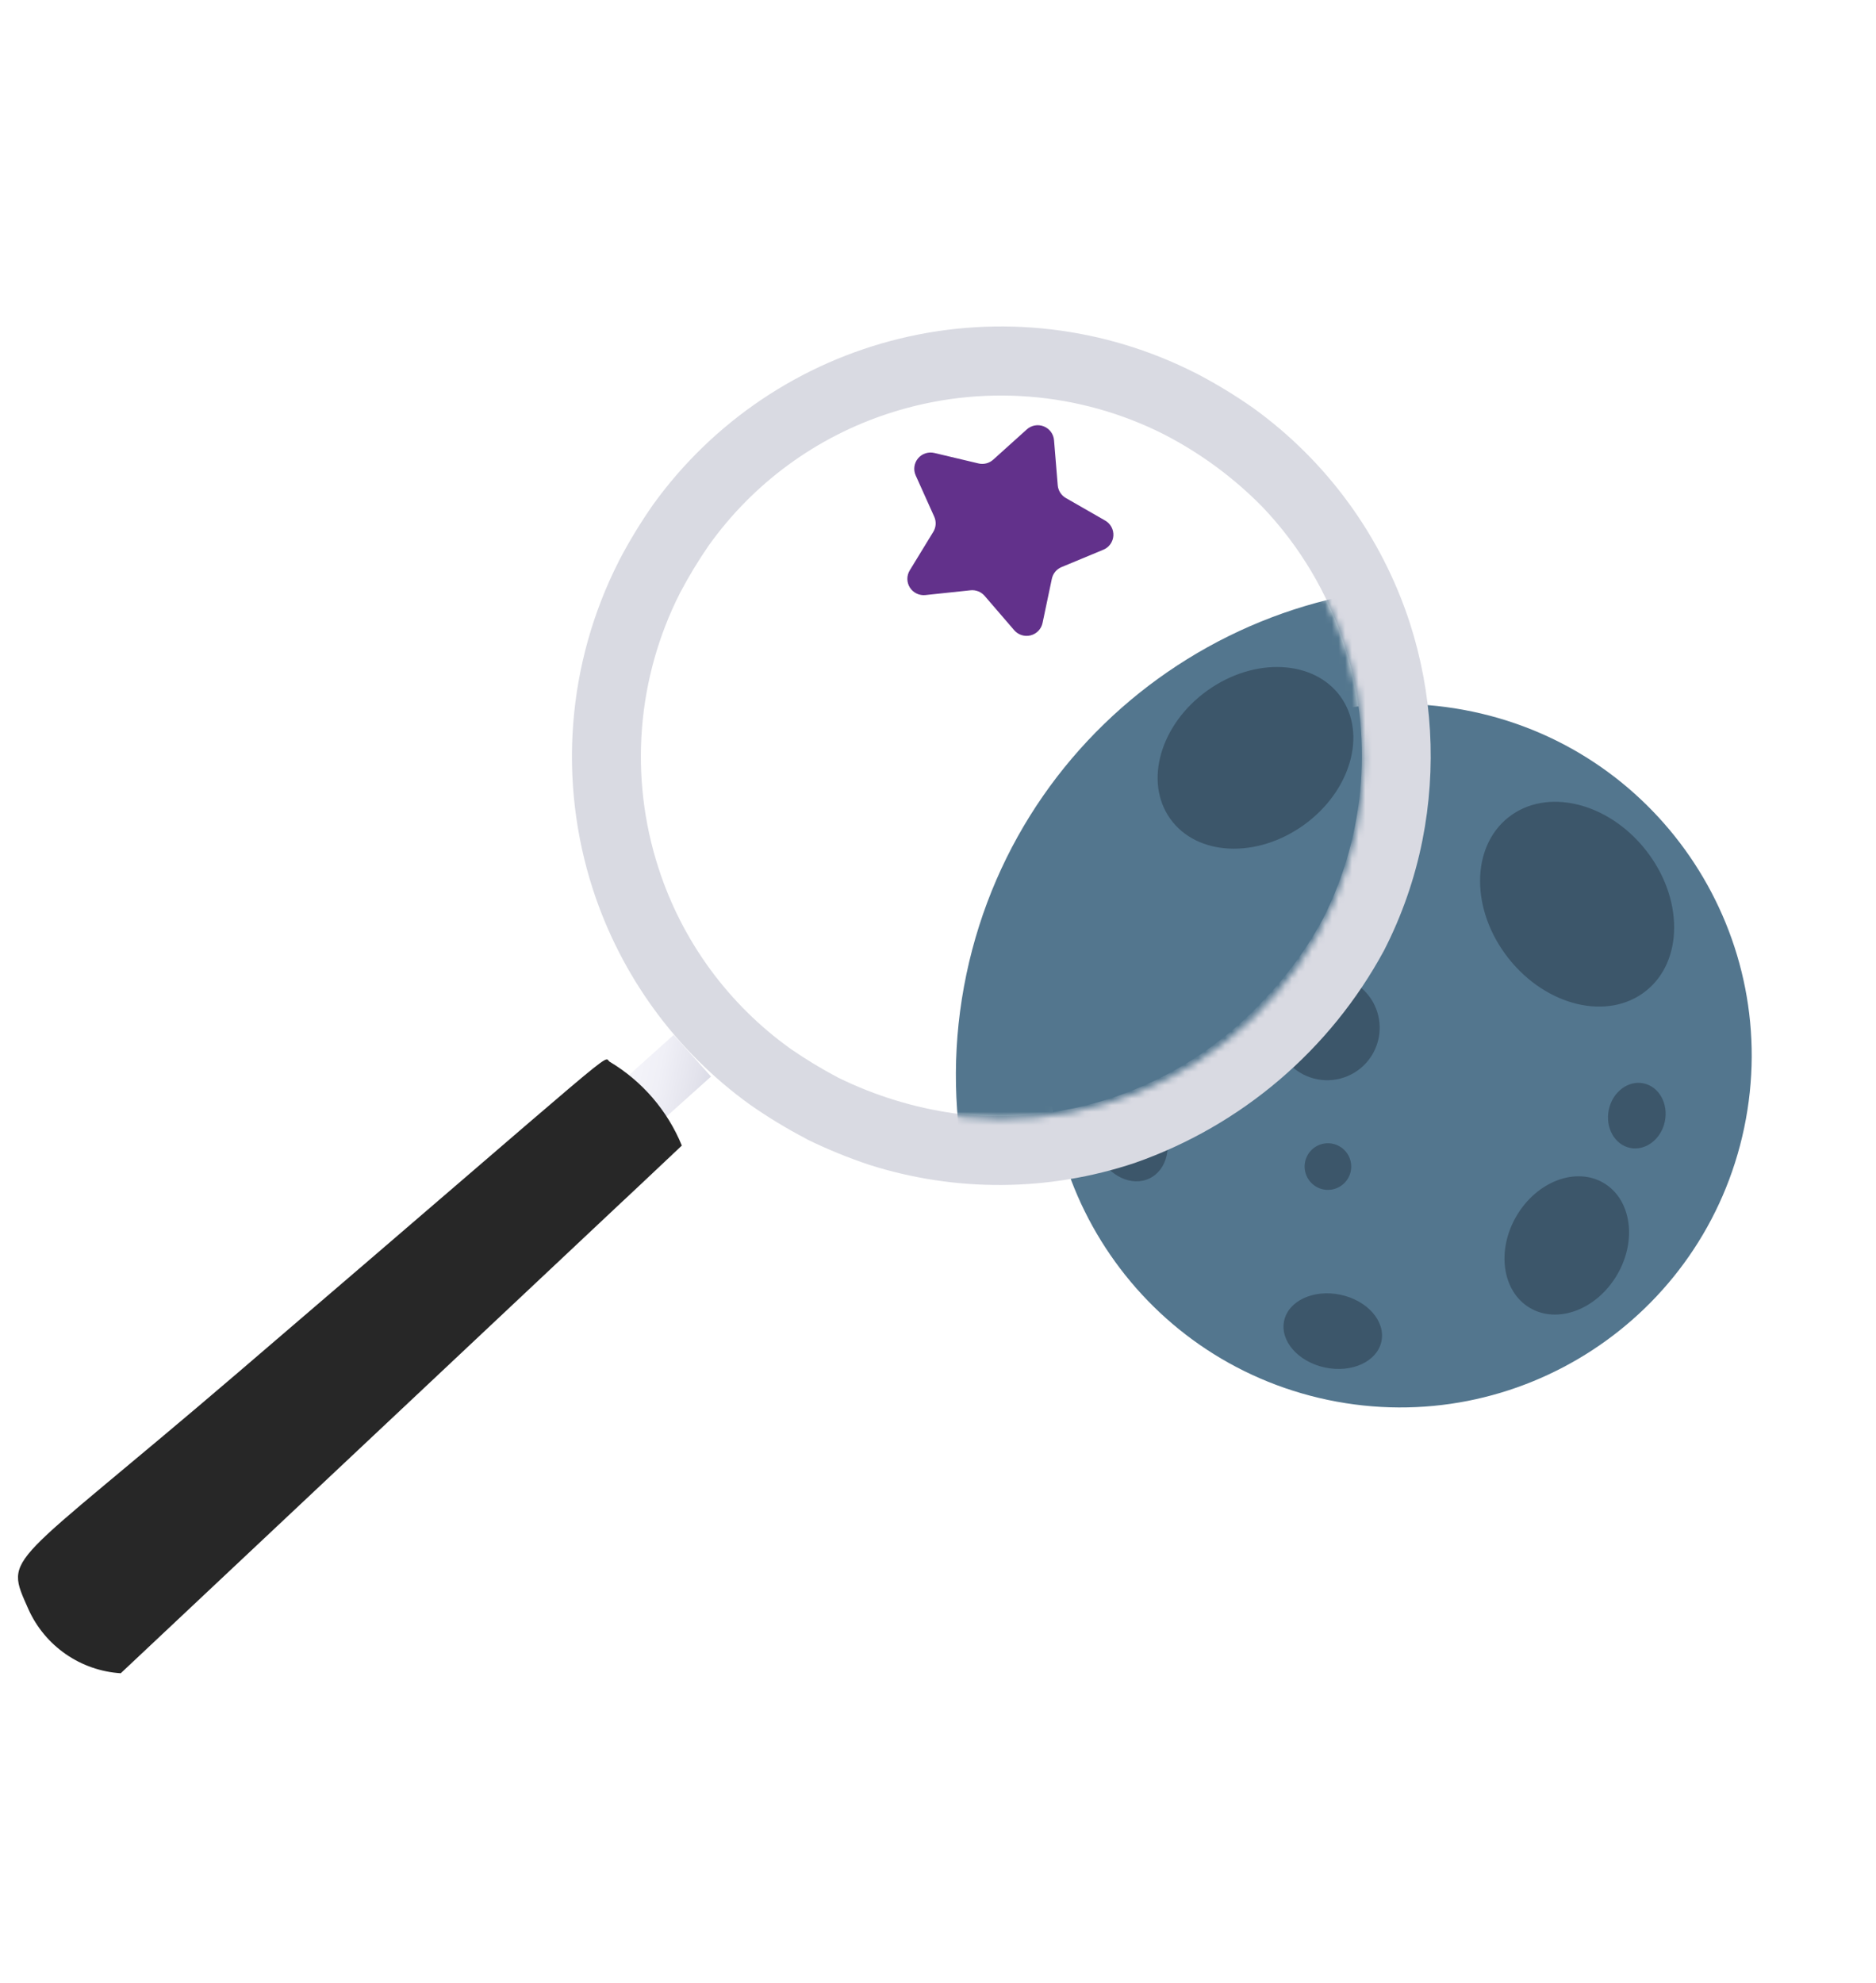 <?xml version="1.0" encoding="UTF-8"?> <svg xmlns="http://www.w3.org/2000/svg" width="281" height="297" viewBox="0 0 281 297" fill="none"><path d="M198.898 209.64C227.363 215.611 255.28 197.376 261.252 168.911C267.223 140.445 248.989 112.528 220.523 106.557C192.057 100.585 164.14 118.82 158.169 147.286C152.197 175.751 170.432 203.668 198.898 209.64Z" fill="#53768E"></path><path d="M246.521 148.41C240.851 152.897 231.647 150.711 225.964 143.529C220.281 136.346 220.27 126.887 225.941 122.4C231.611 117.913 240.815 120.099 246.498 127.281C252.181 134.463 252.192 143.923 246.521 148.41Z" fill="#3C566A"></path><path d="M198.483 117.394C201.351 121.394 199.569 127.581 194.502 131.214C189.436 134.847 183.004 134.55 180.136 130.55C177.268 126.55 179.05 120.362 184.116 116.73C189.183 113.097 195.615 113.394 198.483 117.394Z" fill="#3C566A"></path><path d="M242.197 190.949C245.249 185.782 244.359 179.607 240.208 177.155C236.058 174.703 230.219 176.903 227.167 182.069C224.115 187.236 225.006 193.411 229.156 195.863C233.306 198.315 239.145 196.115 242.197 190.949Z" fill="#3C566A"></path><path d="M172.198 176.464C174.861 175.166 175.709 171.427 174.094 168.113C172.478 164.799 169.01 163.164 166.348 164.462C163.685 165.76 162.837 169.499 164.452 172.813C166.068 176.127 169.536 177.762 172.198 176.464Z" fill="#3C566A"></path><path d="M206.921 200.871C206.289 203.883 202.514 205.64 198.487 204.795C194.462 203.95 191.71 200.824 192.342 197.813C192.974 194.801 196.75 193.045 200.775 193.889C204.801 194.734 207.553 197.86 206.921 200.871Z" fill="#3C566A"></path><path d="M206.489 155.526C206.17 157.047 205.407 158.439 204.297 159.526C203.187 160.613 201.78 161.346 200.253 161.633C198.726 161.921 197.148 161.749 195.719 161.139C194.29 160.53 193.074 159.51 192.224 158.209C191.374 156.908 190.93 155.385 190.946 153.831C190.962 152.278 191.439 150.764 192.315 149.481C193.192 148.198 194.429 147.204 195.871 146.625C197.312 146.045 198.893 145.906 200.414 146.225C202.453 146.653 204.238 147.873 205.378 149.617C206.517 151.362 206.917 153.487 206.489 155.526Z" fill="#3C566A"></path><path d="M202.323 175.413C202.181 176.089 201.842 176.707 201.349 177.19C200.855 177.674 200.23 178 199.551 178.127C198.873 178.255 198.171 178.179 197.536 177.908C196.901 177.637 196.36 177.184 195.983 176.606C195.605 176.027 195.407 175.35 195.415 174.66C195.422 173.969 195.634 173.296 196.023 172.726C196.413 172.156 196.963 171.714 197.603 171.457C198.244 171.199 198.947 171.137 199.622 171.279C200.529 171.469 201.322 172.012 201.829 172.787C202.335 173.562 202.513 174.507 202.323 175.413Z" fill="#3C566A"></path><path d="M249.37 167.95C248.81 170.619 246.477 172.388 244.16 171.902C241.842 171.416 240.418 168.858 240.977 166.189C241.537 163.521 243.87 161.751 246.187 162.237C248.505 162.724 249.929 165.281 249.37 167.95Z" fill="#3C566A"></path><path d="M106.502 161.22C106.366 161.069 106.231 160.917 106.095 160.766L105.688 160.312C105.513 160.117 105.338 159.922 105.163 159.726L104.638 159.141L103.706 158.101L102.774 157.062L102.241 156.468L101.708 155.873L101.309 155.428C101.176 155.28 101.043 155.131 100.911 154.983C100.495 155.355 100.08 155.728 99.664 156.1C99.249 156.473 98.834 156.845 98.419 157.217C98.003 157.589 97.588 157.962 97.173 158.334C96.758 158.706 96.342 159.079 95.927 159.451C95.512 159.824 95.097 160.196 94.681 160.568C94.266 160.94 93.85 161.313 93.435 161.685C93.568 161.833 93.701 161.981 93.834 162.13C93.967 162.278 94.1 162.427 94.233 162.575C94.41 162.773 94.588 162.971 94.766 163.169C94.944 163.368 95.121 163.566 95.299 163.764L96.231 164.803C96.542 165.15 96.853 165.496 97.163 165.843C97.338 166.038 97.513 166.233 97.688 166.428C97.863 166.624 98.038 166.819 98.213 167.014L98.62 167.468C98.756 167.619 98.891 167.77 99.027 167.922C99.442 167.55 99.857 167.177 100.273 166.805L101.519 165.688C101.934 165.315 102.349 164.943 102.765 164.571C103.18 164.199 103.595 163.826 104.011 163.454L105.256 162.337L106.502 161.22Z" fill="url(#paint0_linear_6001_15886)"></path><path d="M18.085 250.576C15.132 250.387 12.286 249.397 9.852 247.713C7.419 246.029 5.489 243.715 4.271 241.018C0.561 232.598 0.718 235.459 35.727 205.481C95.193 154.56 90.147 158.258 91.33 159.003C96.192 161.908 99.982 166.31 102.129 171.55C64.687 206.802 167.287 110.284 18.085 250.576Z" fill="#272727"></path><g filter="url(#filter0_d_6001_15886)"><path d="M211.162 93.248C206.946 80.298 198.718 69.026 187.67 61.066C184.977 59.182 182.166 57.474 179.254 55.951L179.116 55.887C179.024 56.069 179.023 56.069 179.115 55.888C165.449 48.926 149.744 47.083 134.837 50.691C119.93 54.299 106.805 63.12 97.831 75.561C95.948 78.254 94.24 81.065 92.717 83.978L92.653 84.117C84.93 99.337 83.553 116.998 88.825 133.23C93.043 146.179 101.271 157.45 112.318 165.412C115.01 167.296 117.821 169.004 120.733 170.526L120.885 170.617L121.019 170.69C123.975 172.126 127.02 173.369 130.136 174.413C143.106 178.559 157.06 178.467 169.976 174.152C185.942 168.568 199.252 157.227 207.303 142.348C209.975 137.142 211.912 131.59 213.057 125.852C215.215 115 214.563 103.776 211.162 93.248ZM122.567 167.253L122.451 167.486L122.574 167.237L122.677 167.035L122.567 167.253ZM198.226 137.486C195.919 141.806 193.043 145.796 189.676 149.352C183.434 156.226 175.539 161.391 166.74 164.355C159.094 166.917 150.97 167.731 142.968 166.736C136.953 165.891 131.109 164.1 125.652 161.431L125.539 161.38L125.42 161.313C123.02 160.044 120.697 158.634 118.462 157.093C109.118 150.429 102.168 140.934 98.64 130.011C94.216 116.386 95.374 101.563 101.859 88.789L101.928 88.664C103.198 86.263 104.607 83.939 106.148 81.704C112.811 72.358 122.305 65.405 133.226 61.876C146.849 57.456 161.668 58.613 174.44 65.092C174.56 64.855 174.562 64.855 174.442 65.092L174.568 65.163C179.955 67.965 184.866 71.602 189.119 75.938C194.679 81.779 198.858 88.793 201.348 96.464C205.749 110.015 204.627 124.757 198.226 137.486Z" fill="#D9DAE2"></path></g><mask id="mask0_6001_15886" style="mask-type:alpha" maskUnits="userSpaceOnUse" x="95" y="59" width="110" height="109"><path d="M203.091 124.692C196.97 153.871 168.208 172.532 138.849 166.373C109.49 160.214 90.652 131.567 96.773 102.388C102.895 73.209 131.725 54.222 161.084 60.381C190.443 66.54 209.212 95.513 203.091 124.692Z" fill="#D9D9D9"></path></mask><g mask="url(#mask0_6001_15886)"><path d="M201.385 232.608C240.965 240.911 279.783 215.556 288.086 175.975C296.39 136.395 271.035 97.577 231.454 89.274C191.873 80.97 153.056 106.326 144.753 145.906C136.449 185.487 161.804 224.304 201.385 232.608Z" fill="#53768E"></path><path d="M200.811 104.344C204.799 109.905 202.321 118.509 195.276 123.56C188.231 128.611 179.288 128.198 175.3 122.636C171.312 117.075 173.79 108.471 180.835 103.42C187.879 98.368 196.823 98.782 200.811 104.344Z" fill="#3C566A"></path><path d="M164.262 186.479C167.964 184.674 169.144 179.475 166.898 174.867C164.651 170.259 159.829 167.986 156.127 169.791C152.425 171.596 151.245 176.795 153.492 181.403C155.738 186.011 160.56 188.284 164.262 186.479Z" fill="#3C566A"></path><path d="M211.941 157.365C211.498 159.479 210.437 161.415 208.894 162.926C207.35 164.438 205.393 165.458 203.27 165.857C201.147 166.256 198.953 166.017 196.966 165.17C194.979 164.322 193.288 162.904 192.106 161.096C190.925 159.287 190.306 157.169 190.329 155.009C190.352 152.848 191.014 150.743 192.233 148.96C193.452 147.176 195.172 145.794 197.177 144.988C199.181 144.182 201.38 143.989 203.494 144.432C206.329 145.027 208.812 146.724 210.396 149.149C211.98 151.575 212.536 154.53 211.941 157.365Z" fill="#3C566A"></path><path d="M151.912 94.374L147.485 89.235C147.226 88.935 146.899 88.702 146.53 88.556C146.161 88.41 145.763 88.356 145.368 88.398L138.617 89.113C138.163 89.161 137.705 89.082 137.293 88.884C136.882 88.686 136.535 88.377 136.29 87.993C136.046 87.609 135.914 87.164 135.909 86.709C135.905 86.254 136.028 85.807 136.265 85.419L139.795 79.642C140.001 79.305 140.121 78.922 140.146 78.528C140.171 78.133 140.099 77.739 139.937 77.378L137.159 71.198C136.972 70.783 136.905 70.324 136.967 69.873C137.028 69.423 137.215 68.998 137.505 68.648C137.796 68.298 138.179 68.036 138.612 67.892C139.045 67.748 139.509 67.728 139.953 67.833L146.562 69.401C146.947 69.493 147.35 69.49 147.734 69.392C148.118 69.294 148.472 69.104 148.766 68.84L153.801 64.305C154.139 64 154.556 63.796 155.005 63.715C155.454 63.635 155.917 63.681 156.341 63.849C156.766 64.017 157.135 64.3 157.406 64.666C157.678 65.031 157.842 65.465 157.879 65.919L158.434 72.665C158.466 73.059 158.594 73.439 158.807 73.773C159.02 74.107 159.31 74.385 159.654 74.582L165.544 77.959C165.94 78.186 166.264 78.519 166.48 78.92C166.697 79.321 166.796 79.774 166.768 80.228C166.739 80.681 166.584 81.118 166.319 81.488C166.054 81.859 165.691 82.147 165.27 82.322L159.005 84.923C158.639 85.075 158.316 85.314 158.063 85.618C157.81 85.922 157.636 86.283 157.554 86.67L156.16 93.292C156.066 93.737 155.849 94.146 155.534 94.475C155.219 94.803 154.817 95.037 154.375 95.149C153.933 95.262 153.468 95.249 153.033 95.112C152.598 94.975 152.209 94.719 151.912 94.374Z" fill="#62318B"></path></g><defs><filter id="filter0_d_6001_15886" x="37.019" y="0.236" width="225.935" height="225.872" filterUnits="userSpaceOnUse" color-interpolation-filters="sRGB"><feFlood flood-opacity="0" result="BackgroundImageFix"></feFlood><feColorMatrix in="SourceAlpha" type="matrix" values="0 0 0 0 0 0 0 0 0 0 0 0 0 0 0 0 0 0 127 0" result="hardAlpha"></feColorMatrix><feOffset></feOffset><feGaussianBlur stdDeviation="24.326"></feGaussianBlur><feComposite in2="hardAlpha" operator="out"></feComposite><feColorMatrix type="matrix" values="0 0 0 0 0 0 0 0 0 0 0 0 0 0 0 0 0 0 0.07 0"></feColorMatrix><feBlend mode="normal" in2="BackgroundImageFix" result="effect1_dropShadow_6001_15886"></feBlend><feBlend mode="normal" in="SourceGraphic" in2="effect1_dropShadow_6001_15886" result="shape"></feBlend></filter><linearGradient id="paint0_linear_6001_15886" x1="93.757" y1="160.149" x2="106.18" y2="162.755" gradientUnits="userSpaceOnUse"><stop stop-color="#F5F5FA"></stop><stop offset="0.386" stop-color="#F0F0F7"></stop><stop offset="0.827" stop-color="#E3E3EC"></stop><stop offset="1" stop-color="#DBDCE7"></stop></linearGradient></defs></svg> 